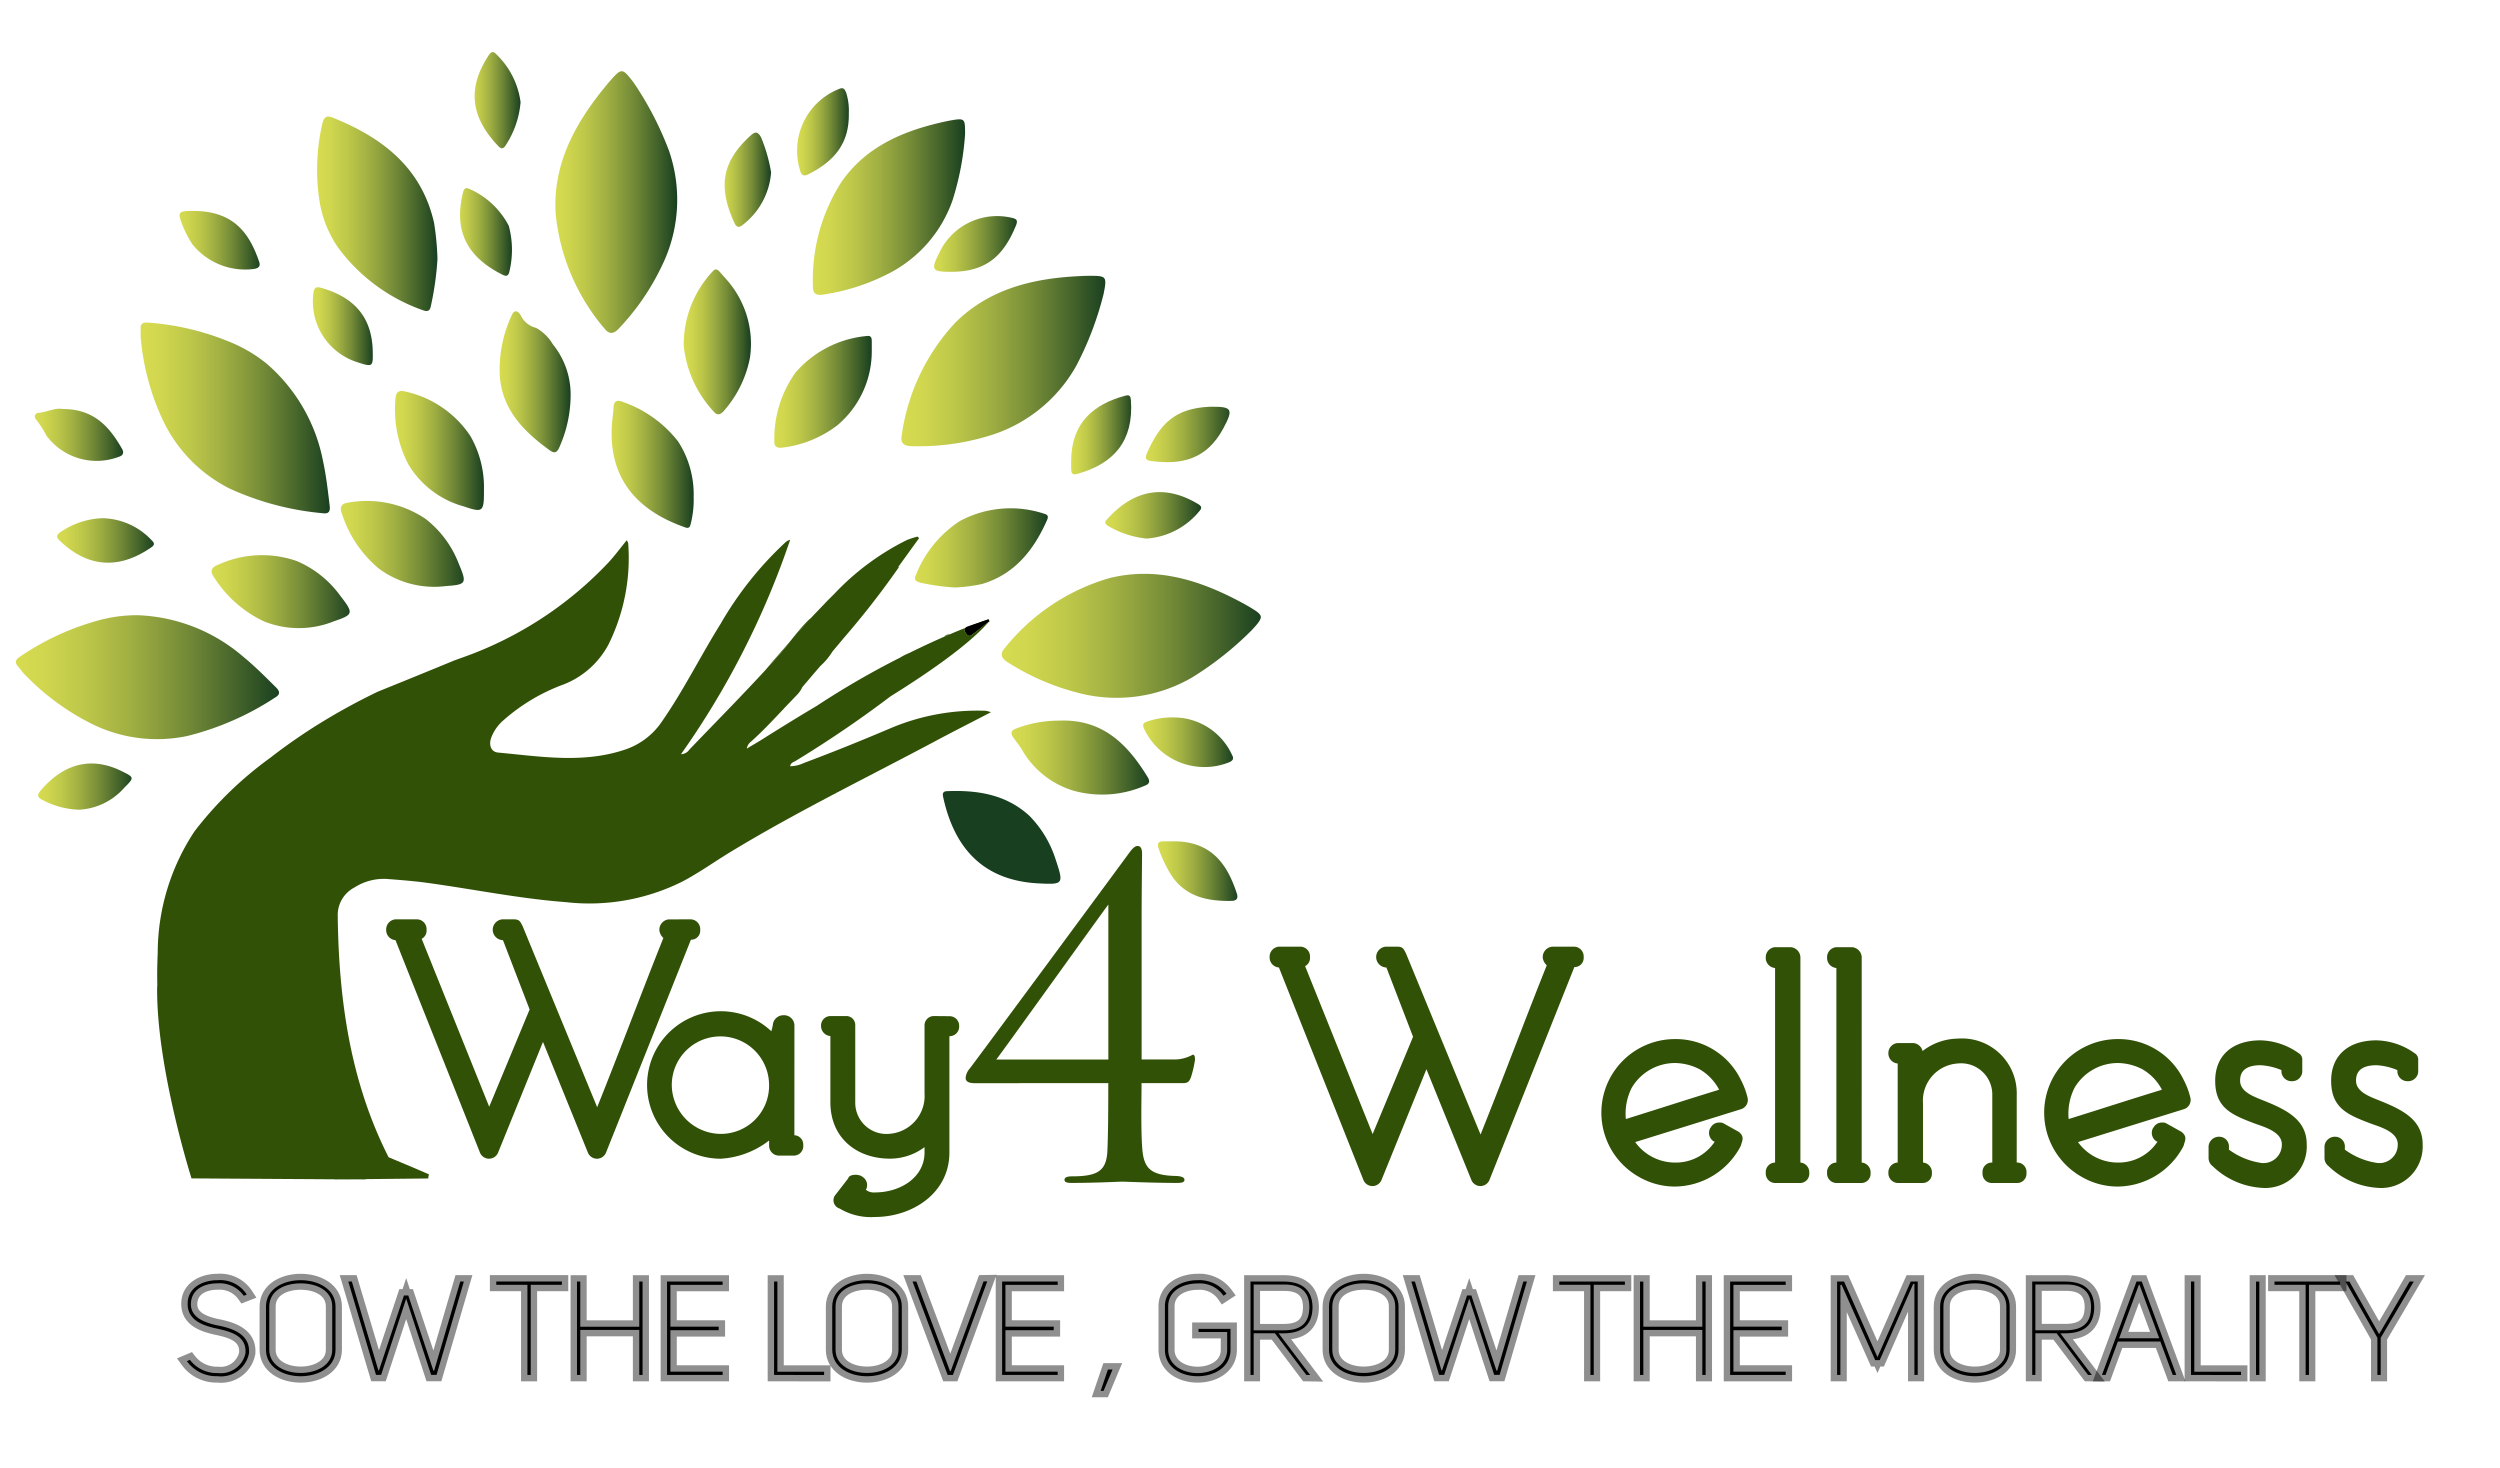<svg xmlns="http://www.w3.org/2000/svg" xmlns:xlink="http://www.w3.org/1999/xlink" width="195.45" height="114.801" viewBox="0 0 195.45 114.801">
  <defs>
    <clipPath id="clip-path">
      <rect x="11" y="14" width="195.45" height="114.801" fill="none"/>
    </clipPath>
    <clipPath id="clip-path-2">
      <rect id="Rectangle_2" data-name="Rectangle 2" width="226.45" height="146.801" fill="none"/>
    </clipPath>
    <clipPath id="clip-path-3">
      <rect id="Rectangle_1" data-name="Rectangle 1" width="174.201" height="1.263" fill="none"/>
    </clipPath>
    <linearGradient id="linear-gradient" y1="0.5" x2="1" y2="0.5" gradientUnits="objectBoundingBox">
      <stop offset="0" stop-color="#d7dc50"/>
      <stop offset="0.108" stop-color="#d0d64e"/>
      <stop offset="0.262" stop-color="#bdc749"/>
      <stop offset="0.443" stop-color="#9fae42"/>
      <stop offset="0.644" stop-color="#748b37"/>
      <stop offset="0.859" stop-color="#3f5f29"/>
      <stop offset="1" stop-color="#183f20"/>
    </linearGradient>
    <linearGradient id="linear-gradient-8" x1="-13.719" y1="-49.605" x2="-12.975" y2="-49.605" xlink:href="#linear-gradient"/>
    <linearGradient id="linear-gradient-27" x1="0" y1="0.5" x2="1" y2="0.5" xlink:href="#linear-gradient"/>
  </defs>
  <g id="Scroll_Group_1" data-name="Scroll Group 1" transform="translate(-11 -14)" clip-path="url(#clip-path)" style="isolation: isolate">
    <g id="Component_7_1" data-name="Component 7 – 1">
      <g id="Group_1" data-name="Group 1" transform="translate(41.192 85.875)">
        <path id="Path_1" data-name="Path 1" d="M74.157,130.335a.765.765,0,0,1,.729.764v.1a.712.712,0,0,1-.729.729l-6.633,16.634a.764.764,0,0,1-1.424,0l-3.507-8.647-3.507,8.647a.765.765,0,0,1-1.424,0c-2.118-5.348-4.48-11.252-6.6-16.6a.79.79,0,0,1-.729-.764v-.1a.79.79,0,0,1,.729-.764h1.7a.764.764,0,0,1,.729.764v.1a.716.716,0,0,1-.382.659l5.279,13.127,3.16-7.605-2.084-5.418h-.035a.822.822,0,0,1-.764-.764v-.1a.822.822,0,0,1,.764-.764H60.3c.487,0,.521.208.695.521l5.834,14.168c1.771-4.41,3.4-8.785,5.175-13.231a.986.986,0,0,1-.312-.59v-.1a.818.818,0,0,1,.729-.764Z" transform="translate(-50.334 -130.335)" fill="#315107"/>
        <path id="Path_2" data-name="Path 2" d="M93.578,151.209a.725.725,0,0,1,.694.729v.1a.74.74,0,0,1-.729.764H92.4a.778.778,0,0,1-.8-.764v-.417a6.821,6.821,0,0,1-3.785,1.424,5.765,5.765,0,1,1,3.959-9.967,4.034,4.034,0,0,0,.139-.625.83.83,0,0,1,.8-.625.81.81,0,0,1,.868.834Zm-1.98-3.925a3.8,3.8,0,1,0-7.605,0,3.854,3.854,0,0,0,3.82,3.82A3.768,3.768,0,0,0,91.6,147.285Z" transform="translate(-61.665 -134.331)" fill="#315107"/>
        <path id="Path_3" data-name="Path 3" d="M113.263,142.114a.748.748,0,0,1,.764.764v.035a.748.748,0,0,1-.764.764v9.1c0,3.16-2.883,5.035-5.834,5.035a4.745,4.745,0,0,1-2.743-.659.674.674,0,0,1-.382-1.007l1.077-1.39-.035.035c.069-.208.312-.278.59-.278a1.069,1.069,0,0,1,.452.1l.139.1a.755.755,0,0,1,.208.972.977.977,0,0,0,.695.208c2.014,0,3.889-1.18,3.889-3.125v-.416a4.523,4.523,0,0,1-2.708.9c-2.57,0-4.653-1.6-4.653-4.41v-5.175a.79.79,0,0,1-.729-.764v-.069a.733.733,0,0,1,.729-.729h1.181a.7.7,0,0,1,.764.729v6.008a2.439,2.439,0,0,0,2.708,2.465,2.969,2.969,0,0,0,2.708-3.16v-5.279a.729.729,0,0,1,.764-.764Z" transform="translate(-69.231 -134.543)" fill="#315107"/>
      </g>
      <g id="Group_2" data-name="Group 2" transform="translate(25.606 114.085)">
        <path id="Path_4" data-name="Path 4" d="M28.55,177.776c1.2.237,2.5.722,2.394,2.157a2.223,2.223,0,0,1-2.455,1.8,2.832,2.832,0,0,1-2.4-1.176l.237-.1a2.649,2.649,0,0,0,2.187,1.032,1.97,1.97,0,0,0,2.156-1.557c.093-1.3-1.042-1.661-2.177-1.909-1.093-.228-2.4-.639-2.342-2.023.042-1.207,1.186-1.774,2.352-1.774a2.479,2.479,0,0,1,2.27,1.125l-.238.093a2.3,2.3,0,0,0-2.032-.971c-1.032,0-2.022.434-2.095,1.527S27.374,177.538,28.55,177.776Z" transform="translate(-26.084 -174.227)" stroke="rgba(0,0,0,0.44)" stroke-width="1"/>
        <path id="Path_5" data-name="Path 5" d="M35.711,176.29c0-1.372,1.352-2.063,2.714-2.063s2.724.691,2.724,2.063v3.374c0,1.372-1.362,2.073-2.724,2.073s-2.714-.7-2.714-2.073Zm.258,3.374c0,1.217,1.218,1.816,2.456,1.816s2.466-.6,2.466-1.816V176.29c0-1.28-1.248-1.816-2.476-1.816s-2.446.558-2.446,1.816Z" transform="translate(-29.523 -174.227)" stroke="rgba(0,0,0,0.44)" stroke-width="1"/>
        <path id="Path_6" data-name="Path 6" d="M54.76,174.387l-2.136,7.3H52.2l-1.95-5.963-1.96,5.963h-.4l-2.167-7.3H46l2.073,6.943h.052l1.95-5.849h.34l1.96,5.871h.062l2.043-6.965Z" transform="translate(-33.1 -174.284)" stroke="rgba(0,0,0,0.44)" stroke-width="1"/>
        <path id="Path_7" data-name="Path 7" d="M68.853,174.645H66.417v7.047H66.16v-7.047H63.725v-.258h5.128Z" transform="translate(-39.532 -174.284)" stroke="rgba(0,0,0,0.44)" stroke-width="1"/>
        <path id="Path_8" data-name="Path 8" d="M73.8,181.692h-.258v-7.3H73.8v3.529h4.612v-3.529h.258v7.3h-.258v-3.518H73.8Z" transform="translate(-43.04 -174.284)" stroke="rgba(0,0,0,0.44)" stroke-width="1"/>
        <path id="Path_9" data-name="Path 9" d="M84.761,177.916h3.776v.279H84.761v3.239h4.086v.258H84.5v-7.3h4.344v.258H84.761Z" transform="translate(-46.956 -174.284)" stroke="rgba(0,0,0,0.44)" stroke-width="1"/>
        <path id="Path_10" data-name="Path 10" d="M97.515,181.692v-7.3h.258v7.047h3.653v.258Z" transform="translate(-51.604 -174.284)" stroke="rgba(0,0,0,0.44)" stroke-width="1"/>
        <path id="Path_11" data-name="Path 11" d="M104.591,176.29c0-1.372,1.352-2.063,2.714-2.063s2.724.691,2.724,2.063v3.374c0,1.372-1.362,2.073-2.724,2.073s-2.714-.7-2.714-2.073Zm.258,3.374c0,1.217,1.217,1.816,2.455,1.816s2.466-.6,2.466-1.816V176.29c0-1.28-1.249-1.816-2.476-1.816s-2.445.558-2.445,1.816Z" transform="translate(-54.132 -174.227)" stroke="rgba(0,0,0,0.44)" stroke-width="1"/>
        <path id="Path_12" data-name="Path 12" d="M120.2,174.371l-2.683,7.315h-.413l-2.744-7.3h.3l2.631,7.005h.051l2.569-7.015Z" transform="translate(-57.623 -174.279)" stroke="rgba(0,0,0,0.44)" stroke-width="1"/>
        <path id="Path_13" data-name="Path 13" d="M125.515,177.916h3.776v.279h-3.776v3.239H129.6v.258h-4.344v-7.3H129.6v.258h-4.086Z" transform="translate(-61.516 -174.284)" stroke="rgba(0,0,0,0.44)" stroke-width="1"/>
        <path id="Path_14" data-name="Path 14" d="M137.469,186.765h-.227l.568-1.671h.361Z" transform="translate(-65.798 -178.11)" stroke="rgba(0,0,0,0.44)" stroke-width="1"/>
        <path id="Path_15" data-name="Path 15" d="M145.056,176.269c0-1.341,1.279-2.042,2.559-2.042a2.623,2.623,0,0,1,2.259,1.062l-.237.155a2.257,2.257,0,0,0-2.043-.96c-1.145,0-2.28.588-2.28,1.784v3.395c0,1.217,1.145,1.826,2.3,1.826s2.311-.609,2.311-1.826v-1.383h-2.239v-.248h2.5v1.631c0,1.382-1.29,2.073-2.569,2.073s-2.559-.691-2.559-2.073Z" transform="translate(-68.59 -174.227)" stroke="rgba(0,0,0,0.44)" stroke-width="1"/>
        <path id="Path_16" data-name="Path 16" d="M159.833,181.692l-2.456-3.26h-1.661v3.26h-.247v-7.3h2.579c1.269,0,2.239.495,2.27,1.981,0,1.517-.929,2.064-2.26,2.064h-.392l2.466,3.26Zm-1.775-3.487c1.33,0,2.012-.537,2.012-1.826,0-1.32-.846-1.775-2.012-1.754h-2.342v3.58Z" transform="translate(-72.31 -174.284)" stroke="rgba(0,0,0,0.44)" stroke-width="1"/>
        <path id="Path_17" data-name="Path 17" d="M165.016,176.29c0-1.372,1.351-2.063,2.713-2.063s2.724.691,2.724,2.063v3.374c0,1.372-1.362,2.073-2.724,2.073s-2.713-.7-2.713-2.073Zm.258,3.374c0,1.217,1.217,1.816,2.455,1.816s2.466-.6,2.466-1.816V176.29c0-1.28-1.248-1.816-2.476-1.816s-2.445.558-2.445,1.816Z" transform="translate(-75.721 -174.227)" stroke="rgba(0,0,0,0.44)" stroke-width="1"/>
        <path id="Path_18" data-name="Path 18" d="M184.065,174.387l-2.135,7.3h-.424l-1.95-5.963-1.96,5.963h-.4l-2.167-7.3h.279l2.073,6.943h.052l1.95-5.849h.34l1.96,5.871h.062l2.043-6.965Z" transform="translate(-79.297 -174.284)" stroke="rgba(0,0,0,0.44)" stroke-width="1"/>
        <path id="Path_19" data-name="Path 19" d="M198.157,174.645h-2.435v7.047h-.258v-7.047h-2.435v-.258h5.128Z" transform="translate(-85.729 -174.284)" stroke="rgba(0,0,0,0.44)" stroke-width="1"/>
        <path id="Path_20" data-name="Path 20" d="M203.108,181.692h-.258v-7.3h.258v3.529h4.612v-3.529h.258v7.3h-.258v-3.518h-4.612Z" transform="translate(-89.238 -174.284)" stroke="rgba(0,0,0,0.44)" stroke-width="1"/>
        <path id="Path_21" data-name="Path 21" d="M214.067,177.916h3.776v.279h-3.776v3.239h4.085v.258h-4.343v-7.3h4.343v.258h-4.085Z" transform="translate(-93.153 -174.284)" stroke="rgba(0,0,0,0.44)" stroke-width="1"/>
        <path id="Path_22" data-name="Path 22" d="M227.171,174.645l-.093.011v7.036h-.258v-7.3h.547l2.61,5.912,2.6-5.912h.547v7.3h-.258v-7.119h-.093l-2.62,5.963H229.8Z" transform="translate(-97.802 -174.284)" stroke="rgba(0,0,0,0.44)" stroke-width="1"/>
        <path id="Path_23" data-name="Path 23" d="M239.352,176.29c0-1.372,1.351-2.063,2.713-2.063s2.723.691,2.723,2.063v3.374c0,1.372-1.361,2.073-2.723,2.073s-2.713-.7-2.713-2.073Zm.258,3.374c0,1.217,1.217,1.816,2.455,1.816s2.466-.6,2.466-1.816V176.29c0-1.28-1.248-1.816-2.476-1.816s-2.445.558-2.445,1.816Z" transform="translate(-102.279 -174.227)" stroke="rgba(0,0,0,0.44)" stroke-width="1"/>
        <path id="Path_24" data-name="Path 24" d="M254.915,181.692l-2.456-3.26H250.8v3.26h-.247v-7.3h2.579c1.269,0,2.239.495,2.27,1.981,0,1.517-.929,2.064-2.26,2.064h-.391l2.465,3.26ZM253.14,178.2c1.331,0,2.012-.537,2.012-1.826,0-1.32-.846-1.775-2.012-1.754H250.8v3.58Z" transform="translate(-106.28 -174.284)" stroke="rgba(0,0,0,0.44)" stroke-width="1"/>
        <path id="Path_25" data-name="Path 25" d="M259.317,181.692h-.279l2.7-7.3h.413l2.7,7.3h-.279l-.97-2.611h-3.322Zm2.609-7.056-1.547,4.188h3.137l-1.548-4.188Z" transform="translate(-109.312 -174.284)" stroke="rgba(0,0,0,0.44)" stroke-width="1"/>
        <path id="Path_26" data-name="Path 26" d="M269.869,181.692v-7.3h.258v7.047h3.652v.258Z" transform="translate(-113.182 -174.284)" stroke="rgba(0,0,0,0.44)" stroke-width="1"/>
        <path id="Path_27" data-name="Path 27" d="M278.037,181.692h-.258v-7.3h.258Z" transform="translate(-116.008 -174.284)" stroke="rgba(0,0,0,0.44)" stroke-width="1"/>
        <path id="Path_28" data-name="Path 28" d="M285.152,174.645h-2.435v7.047h-.258v-7.047h-2.435v-.258h5.128Z" transform="translate(-116.81 -174.284)" stroke="rgba(0,0,0,0.44)" stroke-width="1"/>
        <path id="Path_29" data-name="Path 29" d="M291.411,181.692h-.258v-2.9l-2.5-4.405h.31l2.322,4.117,2.393-4.117H294l-2.59,4.405Z" transform="translate(-119.894 -174.284)" stroke="rgba(0,0,0,0.44)" stroke-width="1"/>
      </g>
      <g id="Group_4" data-name="Group 4" transform="translate(110.26 88.011)">
        <g id="Group_3" data-name="Group 3">
          <path id="Path_30" data-name="Path 30" d="M181.618,133.659a.764.764,0,0,1,.73.765v.1a.712.712,0,0,1-.73.729l-6.633,16.634a.764.764,0,0,1-1.424,0l-3.508-8.647-3.507,8.647a.764.764,0,0,1-1.424,0c-2.118-5.348-4.48-11.252-6.6-16.6a.789.789,0,0,1-.729-.764v-.1a.79.79,0,0,1,.729-.765h1.7a.764.764,0,0,1,.729.765v.1a.715.715,0,0,1-.382.659l5.279,13.127,3.16-7.605-2.084-5.418h-.035a.821.821,0,0,1-.764-.764v-.1a.822.822,0,0,1,.764-.765h.868c.486,0,.521.208.694.521l5.834,14.169c1.771-4.41,3.4-8.786,5.175-13.231a.988.988,0,0,1-.313-.59v-.1a.819.819,0,0,1,.729-.765Z" transform="translate(-157.795 -133.659)" fill="#315107"/>
          <path id="Path_31" data-name="Path 31" d="M209.089,153.128a2.208,2.208,0,0,1-.208.417,5.865,5.865,0,0,1-5,2.883,5.632,5.632,0,0,1-2.813-.764,5.756,5.756,0,0,1,2.848-10.766,5.654,5.654,0,0,1,5.14,3.195,6.081,6.081,0,0,1,.521,1.389.754.754,0,0,1-.521.9l-8.265,2.57a3.837,3.837,0,0,0,3.126,1.6,3.635,3.635,0,0,0,3.091-1.633l-.1-.035a.789.789,0,0,1-.242-1.042l.034-.035a.734.734,0,0,1,.695-.382.518.518,0,0,1,.313.069l1.181.659c.382.313.347.557.174,1.008Zm-9.029-1.979c2.57-.8,4.688-1.493,7.293-2.292a3.985,3.985,0,0,0-1.528-1.6,4.332,4.332,0,0,0-1.91-.487,3.932,3.932,0,0,0-3.4,1.946A4.485,4.485,0,0,0,200.06,151.149Z" transform="translate(-172.211 -137.674)" fill="#315107"/>
          <path id="Path_32" data-name="Path 32" d="M220.851,150.557a.759.759,0,0,1,.695.764v.07a.721.721,0,0,1-.729.764h-1.946a.742.742,0,0,1-.729-.764v-.07a.742.742,0,0,1,.729-.764V135.346a.79.79,0,0,1-.729-.764v-.1a.79.79,0,0,1,.729-.764h1.216a.821.821,0,0,1,.764.764Z" transform="translate(-179.356 -133.679)" fill="#315107"/>
          <path id="Path_33" data-name="Path 33" d="M228.307,150.557a.759.759,0,0,1,.695.764v.07a.721.721,0,0,1-.729.764h-1.945a.741.741,0,0,1-.728-.764v-.07a.741.741,0,0,1,.728-.764V135.346a.789.789,0,0,1-.728-.764v-.1a.789.789,0,0,1,.728-.764h1.216a.821.821,0,0,1,.764.764Z" transform="translate(-182.02 -133.679)" fill="#315107"/>
          <path id="Path_34" data-name="Path 34" d="M243.09,154.533a.729.729,0,0,1,.764.764v.07a.729.729,0,0,1-.764.764h-1.91a.729.729,0,0,1-.764-.764v-.07a.729.729,0,0,1,.764-.764v-5.279a2.438,2.438,0,0,0-2.708-2.466,2.911,2.911,0,0,0-2.708,3.125v4.619a.76.76,0,0,1,.695.764v.07a.721.721,0,0,1-.73.764h-1.945a.763.763,0,0,1-.728-.764v-.07a.763.763,0,0,1,.728-.764v-7.744a.79.79,0,0,1-.728-.764v-.07a.789.789,0,0,1,.728-.764H235a.808.808,0,0,1,.729.625,4.586,4.586,0,0,1,2.743-.972,4.283,4.283,0,0,1,4.619,4.41Z" transform="translate(-184.683 -137.655)" fill="#315107"/>
          <path id="Path_35" data-name="Path 35" d="M262.951,153.128a2.209,2.209,0,0,1-.208.417,5.865,5.865,0,0,1-5,2.883,5.63,5.63,0,0,1-2.813-.764,5.756,5.756,0,0,1,2.847-10.766,5.654,5.654,0,0,1,5.14,3.195,6.054,6.054,0,0,1,.521,1.389.753.753,0,0,1-.521.9l-8.265,2.57a3.835,3.835,0,0,0,3.125,1.6,3.635,3.635,0,0,0,3.091-1.633l-.1-.035a.789.789,0,0,1-.243-1.042l.035-.035a.733.733,0,0,1,.695-.382.515.515,0,0,1,.312.069l1.181.659c.382.313.347.557.173,1.008Zm-9.029-1.979c2.57-.8,4.688-1.493,7.293-2.292a3.985,3.985,0,0,0-1.528-1.6,4.332,4.332,0,0,0-1.91-.487,3.932,3.932,0,0,0-3.4,1.946A4.492,4.492,0,0,0,253.922,151.149Z" transform="translate(-191.454 -137.674)" fill="#315107"/>
          <path id="Path_36" data-name="Path 36" d="M279.68,153.186a3.246,3.246,0,0,1-3.542,3.4,6.068,6.068,0,0,1-3.82-1.7.8.8,0,0,1-.312-.591v-.972a.818.818,0,0,1,.764-.73h.1a.757.757,0,0,1,.729.73v.278a5.642,5.642,0,0,0,2.535,1.042,1.434,1.434,0,0,0,1.6-1.459c0-.937-1.25-1.32-2.05-1.6-1.84-.694-3.16-1.215-3.16-3.368,0-1.98,1.355-3.16,3.543-3.16a5.341,5.341,0,0,1,2.987,1.007.555.555,0,0,1,.278.487v.972a.79.79,0,0,1-.764.729h-.1a.79.79,0,0,1-.765-.729v-.139a4.872,4.872,0,0,0-1.632-.382c-1.528,0-1.6.834-1.6,1.216,0,.832,1.006,1.215,1.7,1.493C278.013,150.444,279.68,151.207,279.68,153.186Z" transform="translate(-198.6 -137.733)" fill="#315107"/>
          <path id="Path_37" data-name="Path 37" d="M293.781,153.186a3.247,3.247,0,0,1-3.542,3.4,6.067,6.067,0,0,1-3.82-1.7.8.8,0,0,1-.313-.591v-.972a.818.818,0,0,1,.764-.73h.1a.757.757,0,0,1,.729.73v.278a5.639,5.639,0,0,0,2.535,1.042,1.433,1.433,0,0,0,1.6-1.459c0-.937-1.25-1.32-2.049-1.6-1.84-.694-3.16-1.215-3.16-3.368,0-1.98,1.354-3.16,3.543-3.16a5.337,5.337,0,0,1,2.986,1.007.554.554,0,0,1,.278.487v.972a.79.79,0,0,1-.764.729h-.1a.789.789,0,0,1-.764-.729v-.139a4.872,4.872,0,0,0-1.632-.382c-1.528,0-1.6.834-1.6,1.216,0,.832,1.007,1.215,1.7,1.493C292.114,150.444,293.781,151.207,293.781,153.186Z" transform="translate(-203.637 -137.733)" fill="#315107"/>
        </g>
      </g>
      <g id="Group_9" data-name="Group 9">
        <g id="Group_8" data-name="Group 8" clip-path="url(#clip-path-2)">
          <g id="Group_7" data-name="Group 7" transform="translate(25.643 109.309)" opacity="0.24">
            <g id="Group_6" data-name="Group 6" transform="translate(0)">
              <g id="Group_5" data-name="Group 5" clip-path="url(#clip-path-3)">
                <line id="Line_1" data-name="Line 1" x2="174.199" y2="0.934" transform="translate(0.001 0.164)" fill="none"/>
              </g>
            </g>
          </g>
        </g>
      </g>
      <g id="Group_10" data-name="Group 10" transform="translate(12.241 18.08)">
        <path id="Path_38" data-name="Path 38" d="M111.55,95.167c.154-.071.3-.135.45-.193A.547.547,0,0,0,111.55,95.167Zm-10.631-1.285A15.9,15.9,0,0,0,99.6,95.431c.437-.533,1-1.144,1.53-1.71A1.062,1.062,0,0,0,100.919,93.882Z" transform="translate(-38.983 -49.459)" fill="#315107"/>
        <path id="Path_39" data-name="Path 39" d="M20.464,58.849c0-.235.011-.42,0-.6-.029-.4.159-.541.537-.508a20.424,20.424,0,0,1,6.255,1.441,11.474,11.474,0,0,1,3.013,1.731,13.379,13.379,0,0,1,4.448,7.626c.255,1.167.386,2.35.528,3.534.049.409-.064.635-.51.575a22.272,22.272,0,0,1-7.275-1.912,11.463,11.463,0,0,1-5.25-5.35A19.006,19.006,0,0,1,20.464,58.849Z" transform="translate(-10.71 -36.601)" fill="url(#linear-gradient)"/>
        <path id="Path_40" data-name="Path 40" d="M5.838,97.817c-.146-.184-.252-.336-.376-.471-.269-.292-.211-.523.1-.733a20.431,20.431,0,0,1,5.8-2.759,11.473,11.473,0,0,1,3.437-.517,13.378,13.378,0,0,1,8.224,3.209c.925.756,1.764,1.6,2.61,2.44.292.29.344.538-.043.768a22.263,22.263,0,0,1-6.887,3.024,11.465,11.465,0,0,1-7.438-.927A19.022,19.022,0,0,1,5.838,97.817Z" transform="translate(-5.291 -49.321)" fill="url(#linear-gradient)"/>
        <path id="Path_41" data-name="Path 41" d="M114.142,34.155a21.919,21.919,0,0,1-.973,5.17,10.207,10.207,0,0,1-5.26,5.882,16.341,16.341,0,0,1-4.9,1.522c-.456.07-.767-.049-.761-.6a14.145,14.145,0,0,1,2.245-8.237c1.831-2.613,4.534-3.851,7.532-4.57.4-.1.807-.186,1.214-.253.791-.128.891-.039.9.74C114.143,33.925,114.142,34.04,114.142,34.155Z" transform="translate(-39.932 -27.773)" fill="url(#linear-gradient)"/>
        <path id="Path_42" data-name="Path 42" d="M77,28.012a25.23,25.23,0,0,1,2.793,5.367,11.742,11.742,0,0,1-.577,9.057,18.807,18.807,0,0,1-3.347,4.857c-.362.387-.729.5-1.114,0a16.27,16.27,0,0,1-3.823-9.044c-.2-3.664,1.365-6.7,3.565-9.485.3-.373.6-.742.918-1.091.625-.678.778-.668,1.339.029C76.836,27.8,76.917,27.908,77,28.012Z" transform="translate(-28.736 -25.682)" fill="url(#linear-gradient)"/>
        <path id="Path_43" data-name="Path 43" d="M128.815,53.457a25.1,25.1,0,0,1-2.134,5.622,11.669,11.669,0,0,1-7.1,5.563,18.68,18.68,0,0,1-5.817.729c-.527-.013-.854-.21-.737-.827a16.178,16.178,0,0,1,4.182-8.819c2.586-2.573,5.876-3.423,9.4-3.629.472-.028.945-.048,1.417-.04.916.015,1.01.135.864,1.013C128.862,53.2,128.837,53.327,128.815,53.457Z" transform="translate(-43.773 -34.572)" fill="url(#linear-gradient)"/>
        <path id="Path_44" data-name="Path 44" d="M144.793,92.67a25.236,25.236,0,0,1-4.741,3.759,11.739,11.739,0,0,1-9,1.147,18.8,18.8,0,0,1-5.4-2.368c-.449-.283-.63-.621-.21-1.095a16.275,16.275,0,0,1,8.158-5.465c3.559-.891,6.841.071,9.988,1.706.422.219.841.445,1.246.7.783.485.8.638.225,1.321C144.967,92.471,144.879,92.57,144.793,92.67Z" transform="translate(-48.131 -47.525)" fill="url(#linear-gradient)"/>
        <path id="Path_45" data-name="Path 45" d="M51.343,43.819a23.6,23.6,0,0,1-.506,3.633c-.065.4-.23.537-.668.364A14,14,0,0,1,43.6,42.967a8.743,8.743,0,0,1-1.483-3.7,16.032,16.032,0,0,1,.217-5.986c.122-.557.338-.706.843-.5,3.864,1.556,6.924,3.9,7.9,8.216A21.292,21.292,0,0,1,51.343,43.819Z" transform="translate(-18.383 -27.655)" fill="url(#linear-gradient)"/>
        <path id="Path_46" data-name="Path 46" d="M126.842,120.005c.67,2.009.65,2.036-1.287,1.941-4.371-.214-6.618-2.777-7.483-6.743-.058-.27-.037-.456.3-.469,2.364-.093,4.6.245,6.434,1.92A8.514,8.514,0,0,1,126.842,120.005Z" transform="translate(-45.576 -56.961)" fill="url(#linear-gradient-8)"/>
        <path id="Path_47" data-name="Path 47" d="M105.167,60.543a7.56,7.56,0,0,1-2.69,5.812A8.809,8.809,0,0,1,98.2,68.1c-.365.054-.67-.028-.65-.477a8.875,8.875,0,0,1,1.676-5.415,8.364,8.364,0,0,1,5.558-2.832c.283-.045.375.1.381.345C105.171,59.931,105.167,60.138,105.167,60.543Z" transform="translate(-38.253 -37.187)" fill="url(#linear-gradient)"/>
        <path id="Path_48" data-name="Path 48" d="M89.842,52.044A7.56,7.56,0,0,1,91.7,58.173a8.809,8.809,0,0,1-2.028,4.151c-.237.283-.52.425-.8.076a8.871,8.871,0,0,1-2.352-5.157,8.368,8.368,0,0,1,2.265-5.813c.182-.221.346-.175.514,0C89.437,51.584,89.572,51.741,89.842,52.044Z" transform="translate(-34.308 -34.296)" fill="url(#linear-gradient)"/>
        <path id="Path_49" data-name="Path 49" d="M58.371,73.817c.008,1.71-.071,1.784-1.587,1.269A7.282,7.282,0,0,1,52.461,71.8a9.27,9.27,0,0,1-1-5.191c.029-.475.312-.633.762-.5A8.205,8.205,0,0,1,57.319,69.6,8.067,8.067,0,0,1,58.371,73.817Z" transform="translate(-21.778 -39.578)" fill="url(#linear-gradient)"/>
        <path id="Path_50" data-name="Path 50" d="M54.022,84.33c.667,1.575.623,1.673-.974,1.783a7.279,7.279,0,0,1-5.256-1.362,9.276,9.276,0,0,1-2.922-4.4c-.157-.449.044-.7.509-.758a8.208,8.208,0,0,1,6.047,1.259A8.066,8.066,0,0,1,54.022,84.33Z" transform="translate(-19.413 -44.376)" fill="url(#linear-gradient)"/>
        <path id="Path_51" data-name="Path 51" d="M39.165,89.208c1.052,1.361,1.034,1.467-.491,1.984a7.324,7.324,0,0,1-5.463.02,9.322,9.322,0,0,1-3.971-3.536c-.267-.4-.138-.7.3-.868a8.253,8.253,0,0,1,6.206-.324A8.11,8.11,0,0,1,39.165,89.208Z" transform="translate(-13.798 -46.705)" fill="url(#linear-gradient)"/>
        <path id="Path_52" data-name="Path 52" d="M130.129,106.16c3.408-.137,5.356,1.862,6.93,4.443.2.332.083.526-.229.639a8.37,8.37,0,0,1-5.613.388,6.938,6.938,0,0,1-4-3.192c-.18-.319-.445-.62-.665-.937-.291-.422-.158-.6.267-.746A9.259,9.259,0,0,1,130.129,106.16Z" transform="translate(-48.559 -53.901)" fill="url(#linear-gradient)"/>
        <path id="Path_53" data-name="Path 53" d="M117.78,86.538a16.891,16.891,0,0,1-2.737-.385c-.318-.1-.485-.219-.315-.587a8.93,8.93,0,0,1,3.437-4.223,8.375,8.375,0,0,1,6.623-.561c.267.07.306.225.2.469-1.032,2.346-2.523,4.245-5.085,5.012A12.437,12.437,0,0,1,117.78,86.538Z" transform="translate(-44.365 -44.688)" fill="url(#linear-gradient)"/>
        <path id="Path_54" data-name="Path 54" d="M84.169,74.789a7.581,7.581,0,0,1-.235,2.115c-.064.277-.177.341-.425.254C79.618,75.8,77.42,73.189,77.8,68.88c.03-.343.084-.684.1-1.026.018-.512.2-.725.73-.506a9.367,9.367,0,0,1,4.324,3.093A7.6,7.6,0,0,1,84.169,74.789Z" transform="translate(-31.181 -40.006)" fill="url(#linear-gradient)"/>
        <path id="Path_55" data-name="Path 55" d="M69.677,62.9a10.03,10.03,0,0,1-.893,4.128c-.165.372-.364.485-.728.221-2.023-1.462-3.719-3.148-3.918-5.826a10.069,10.069,0,0,1,.928-4.729c.251-.59.6-.238.733.044a1.816,1.816,0,0,0,1.181.934,3.509,3.509,0,0,1,1.305,1.278A6.212,6.212,0,0,1,69.677,62.9Z" transform="translate(-26.307 -36.115)" fill="url(#linear-gradient)"/>
        <path id="Path_56" data-name="Path 56" d="M104.373,31.181c.053,2.464-1.231,3.806-3.16,4.785-.384.195-.559.076-.665-.35a5.188,5.188,0,0,1,2.991-6.291c.38-.179.5-.072.638.3A4.652,4.652,0,0,1,104.373,31.181Z" transform="translate(-39.254 -26.422)" fill="url(#linear-gradient)"/>
        <path id="Path_57" data-name="Path 57" d="M147.725,67.982c1.762-.027,1.887.156,1.078,1.674-1.311,2.458-3.282,2.9-5.73,2.557-.46-.064-.348-.375-.24-.62C143.826,69.342,144.995,68.1,147.725,67.982Z" transform="translate(-54.397 -40.262)" fill="url(#linear-gradient)"/>
        <path id="Path_58" data-name="Path 58" d="M64.686,28.764a7.25,7.25,0,0,1-1.183,3.4c-.172.265-.345.258-.546.048-2.138-2.233-2.494-4.5-.753-7.129.157-.237.323-.327.548-.1A6.333,6.333,0,0,1,64.686,28.764Z" transform="translate(-25.229 -24.855)" fill="url(#linear-gradient)"/>
        <path id="Path_59" data-name="Path 59" d="M63.133,44.346a7.261,7.261,0,0,1,.037,3.6c-.072.307-.238.359-.5.229C59.9,46.8,58.8,44.789,59.553,41.725c.067-.276.193-.417.481-.28A6.335,6.335,0,0,1,63.133,44.346Z" transform="translate(-24.595 -30.763)" fill="url(#linear-gradient)"/>
        <path id="Path_60" data-name="Path 60" d="M9.777,68.247c2.526-.009,3.721,1.508,4.639,3.11.164.287.1.524-.26.628A4.88,4.88,0,0,1,8.5,70.318a8.028,8.028,0,0,0-.765-1.205c-.192-.183-.217-.531.159-.566C8.558,68.487,9.171,68.13,9.777,68.247Z" transform="translate(-6.117 -40.349)" fill="url(#linear-gradient)"/>
        <path id="Path_61" data-name="Path 61" d="M95.136,37.747a5.7,5.7,0,0,1-2.265,4.139c-.341.276-.51.022-.625-.233-1.221-2.7-1.027-4.692,1.289-6.787.371-.336.555-.309.815.135A12.423,12.423,0,0,1,95.136,37.747Z" transform="translate(-36.093 -28.35)" fill="url(#linear-gradient)"/>
        <path id="Path_62" data-name="Path 62" d="M118.209,49.154c-1.39-.012-1.479-.161-.846-1.432a4.988,4.988,0,0,1,5.649-2.8c.422.084.543.192.367.623C122.349,48.064,120.912,49.175,118.209,49.154Z" transform="translate(-45.197 -31.983)" fill="url(#linear-gradient)"/>
        <path id="Path_63" data-name="Path 63" d="M26.506,44.167c2.874.093,4.131,1.64,4.921,3.986.138.409-.15.52-.482.557a5.287,5.287,0,0,1-4.732-1.928,8.15,8.15,0,0,1-.861-1.709c-.287-.752-.2-.884.6-.906C26.109,44.164,26.269,44.167,26.506,44.167Z" transform="translate(-12.404 -31.754)" fill="url(#linear-gradient)"/>
        <path id="Path_64" data-name="Path 64" d="M141.014,82A7.4,7.4,0,0,1,138,81c-.231-.168-.271-.269-.085-.477,1.992-2.237,4.383-2.884,7.152-1.217.276.166.3.316.1.537A5.857,5.857,0,0,1,141.014,82Z" transform="translate(-52.632 -43.974)" fill="url(#linear-gradient)"/>
        <path id="Path_65" data-name="Path 65" d="M133.653,71.642c.039-2.916,1.768-4.359,4.216-5.015.353-.1.433.026.456.362.224,3.174-1.341,4.978-4.239,5.758-.334.09-.422-.066-.431-.342C133.646,72.151,133.653,71.9,133.653,71.642Z" transform="translate(-51.15 -39.768)" fill="url(#linear-gradient-27)"/>
        <path id="Path_66" data-name="Path 66" d="M144.857,105.77a5.018,5.018,0,0,1,4.5,2.915c.172.3.083.453-.208.586a5.211,5.211,0,0,1-6.665-2.624c-.147-.348-.04-.47.247-.555A5.889,5.889,0,0,1,144.857,105.77Z" transform="translate(-54.285 -53.76)" fill="url(#linear-gradient)"/>
        <path id="Path_67" data-name="Path 67" d="M13.813,81.54a5.411,5.411,0,0,1,3.91,1.751c.252.238.157.384-.069.539-2.386,1.642-4.849,1.7-7.181-.573-.235-.229-.231-.386.052-.6A6.189,6.189,0,0,1,13.813,81.54Z" transform="translate(-7.082 -45.107)" fill="url(#linear-gradient)"/>
        <path id="Path_68" data-name="Path 68" d="M11.189,114.992a6.488,6.488,0,0,1-2.888-.787c-.4-.19-.352-.414-.115-.695,1.6-1.9,3.741-2.824,6.355-1.529.981.485.994.5.2,1.285A5.047,5.047,0,0,1,11.189,114.992Z" transform="translate(-6.261 -55.768)" fill="url(#linear-gradient)"/>
        <path id="Path_69" data-name="Path 69" d="M145.592,120.842c2.879.06,4.065,1.879,4.781,4.07.115.353.024.577-.407.586-1.9.039-3.632-.325-4.747-2.06a10.379,10.379,0,0,1-.933-1.965c-.177-.468-.057-.65.429-.632C144.968,120.85,145.222,120.842,145.592,120.842Z" transform="translate(-54.922 -59.147)" fill="url(#linear-gradient)"/>
        <path id="Path_70" data-name="Path 70" d="M46.092,58.32c.035,1.388.035,1.388-1.257.972a4.976,4.976,0,0,1-3.369-5.437c.064-.439.28-.454.621-.355C44.479,54.19,45.989,55.613,46.092,58.32Z" transform="translate(-18.197 -35.071)" fill="url(#linear-gradient)"/>
        <path id="Path_71" data-name="Path 71" d="M45.855,161.967l.058-.006a.006.006,0,0,0-.006.006v.006c-.013,0-.019-.006-.032-.006Z" transform="translate(-19.783 -73.839)" fill="#315107"/>
        <path id="Path_72" data-name="Path 72" d="M122.632,93.982c-.463.36-.913.726-1.382,1.073-.238.18-.379-.013-.495-.193-.1-.148-.09-.264-.013-.341.488-.2.893-.353,1.189-.463.206-.077.418-.148.623-.219C122.581,93.886,122.606,93.937,122.632,93.982Z" transform="translate(-46.518 -49.502)" fill="#315107"/>
        <path id="Path_73" data-name="Path 73" d="M104.106,91.251c-.122.122-.264.276-.431.443a.615.615,0,0,1,.09-.109C103.881,91.47,103.99,91.36,104.106,91.251Z" transform="translate(-40.441 -48.576)" fill="#315107"/>
        <path id="Path_74" data-name="Path 74" d="M122.632,93.982c-.463.36-.913.726-1.382,1.073-.238.18-.379-.013-.495-.193-.1-.148-.09-.264-.013-.341a.453.453,0,0,1,.206-.129c.328-.116.656-.225.983-.334.206-.077.418-.148.623-.219C122.581,93.886,122.606,93.937,122.632,93.982Z" transform="translate(-46.518 -49.502)"/>
        <path id="Path_75" data-name="Path 75" d="M98.375,96.531c-.257.341-.527.675-.81,1-.379.431-.765.855-1.15,1.279C97.038,98.035,97.81,97.2,98.375,96.531Z" transform="translate(-37.847 -50.463)" fill="#315107"/>
      </g>
      <path id="Path_76" data-name="Path 76" d="M44.946,161.967l-.881.006s-.026-.006-.071-.013Z" transform="translate(-6.878 -55.759)" fill="#315107"/>
      <path id="Path_77" data-name="Path 77" d="M87.66,97.51c-1.562.81-3.021,1.549-4.461,2.32-5.3,2.822-10.708,5.457-15.85,8.574-1.266.765-2.468,1.633-3.779,2.327a16.271,16.271,0,0,1-9.152,1.626c-3.644-.276-7.231-1.016-10.843-1.51-1.028-.141-2.07-.219-3.1-.3a4.248,4.248,0,0,0-2.571.662,2.424,2.424,0,0,0-1.311,2.211c.077,6.6.99,13,3.978,18.883,1.363.566,2.481,1.041,3.156,1.337a1.349,1.349,0,0,0-.058.321l-4.91.051-1.2.013-.058.006h-.244l-.951-.006h-.019l-11.126-.071s-2.738-8.632-2.687-14.879c0-.084.006-.161.013-.231V118.8c-.019-.816-.006-1.633.032-2.449a17.251,17.251,0,0,1,2.892-9.551,28.517,28.517,0,0,1,5.907-5.727c1.08-.842,2.2-1.626,3.342-2.359a49.06,49.06,0,0,1,5.09-2.822s.039-.013.116-.045a.669.669,0,0,1,.064-.026.466.466,0,0,1,.077-.032c.7-.283,2.783-1.125,5.482-2.237.077-.032.161-.071.244-.1.141-.051.283-.1.418-.154h.006a28.886,28.886,0,0,0,11.614-7.507c.495-.54.932-1.131,1.414-1.723a.809.809,0,0,1,.116.219,15.233,15.233,0,0,1-1.543,7.931,6.744,6.744,0,0,1-3.5,3.117,14.754,14.754,0,0,0-4.685,2.783,3.33,3.33,0,0,0-1.009,1.465c-.154.527.026,1.028.559,1.08,3.349.309,6.717.887,10.027-.264a5.643,5.643,0,0,0,2.834-2.23c1.678-2.423,2.976-5.065,4.531-7.552a27.2,27.2,0,0,1,5.071-6.382.856.856,0,0,1,.379-.206,65.29,65.29,0,0,1-8.535,16.762.813.813,0,0,0,.656-.36c1.138-1.189,2.288-2.365,3.432-3.554.829-.868,1.658-1.735,2.475-2.622.386-.424.771-.848,1.15-1.279.283-.321.553-.656.81-1a1.115,1.115,0,0,0,.084-.1c.437-.533,1-1.144,1.53-1.71.392-.418.778-.816,1.093-1.144.167-.167.309-.321.431-.443l.334-.334a20.018,20.018,0,0,1,5.65-4.191,7.169,7.169,0,0,1,.842-.276c.045.039.09.084.129.122-.553.758-1.1,1.523-1.652,2.282l.09-.039a66.993,66.993,0,0,1-4.345,5.585c-.289.347-.578.694-.868,1.035a5.15,5.15,0,0,1-.958,1.144c-.514.6-.99,1.157-1.4,1.645a2.157,2.157,0,0,1-.469.656c-.315.328-.63.662-.951.99-.032.039-.058.071-.077.09-.039.045-.058.064-.058.064h-.006c-.81.861-1.62,1.723-2.507,2.507a.791.791,0,0,0-.27.495c.4-.244.81-.476,1.208-.726.829-.527,1.665-1.041,2.5-1.555.578-.353,1.163-.707,1.742-1.048l.058-.039a66.053,66.053,0,0,1,6.453-3.734.056.056,0,0,1,.039-.019,4.057,4.057,0,0,1,.688-.347c1.009-.5,1.928-.926,2.732-1.273.154-.071.3-.135.45-.193.443-.193.848-.36,1.208-.495-.077.077-.084.193.013.341.116.18.257.373.495.193.469-.347.919-.713,1.382-1.073-1.645,1.922-5.135,4.268-7.732,5.881a87.747,87.747,0,0,1-7.449,5.065c-.154.084-.36.135-.4.4a2.507,2.507,0,0,0,1.048-.244c2.34-.874,4.653-1.812,6.948-2.789a17.373,17.373,0,0,1,7.314-1.3A2.632,2.632,0,0,1,87.66,97.51Z" transform="translate(0.811 -27.828)" fill="#315107"/>
      <path id="Path_78" data-name="Path 78" d="M47.128,161.967l-1.221-.006h-.051l.058-.006,1.2-.013A.191.191,0,0,0,47.128,161.967Z" transform="translate(-7.542 -55.752)" fill="#315107"/>
      <g id="Group_12" data-name="Group 12" transform="translate(86.493 80.134)">
        <g id="Group_11" data-name="Group 11">
          <path id="Path_79" data-name="Path 79" d="M121.536,139.953c-.411,0-.719-.1-.719-.411a1.262,1.262,0,0,1,.308-.719c.206-.239,11.329-15.3,12.424-16.8.274-.377.48-.616.719-.616s.343.239.343.582c0,.514-.035,3.251-.035,5.133V138.1h2.6a2.971,2.971,0,0,0,1.4-.377c.171,0,.171.24.171.411a8.4,8.4,0,0,1-.308,1.334c-.137.377-.274.479-.616.479h-3.252c0,1.129-.068,3.764.069,5.27.137,1.369.65,1.917,2.464,1.985.445,0,.821.068.821.308,0,.171-.171.24-.547.24-1.917,0-4.108-.1-4.313-.1-.24,0-2.088.1-3.97.1-.377,0-.548-.069-.548-.24,0-.137.1-.274.582-.274,2.054,0,2.7-.445,2.772-2.019.069-1.506.069-4.141.069-5.27Zm10.439-13.964c-.034,0-8.179,11.363-8.762,12.115h8.762Z" transform="translate(-120.817 -121.403)" fill="#315107"/>
        </g>
      </g>
    </g>
  </g>
</svg>
